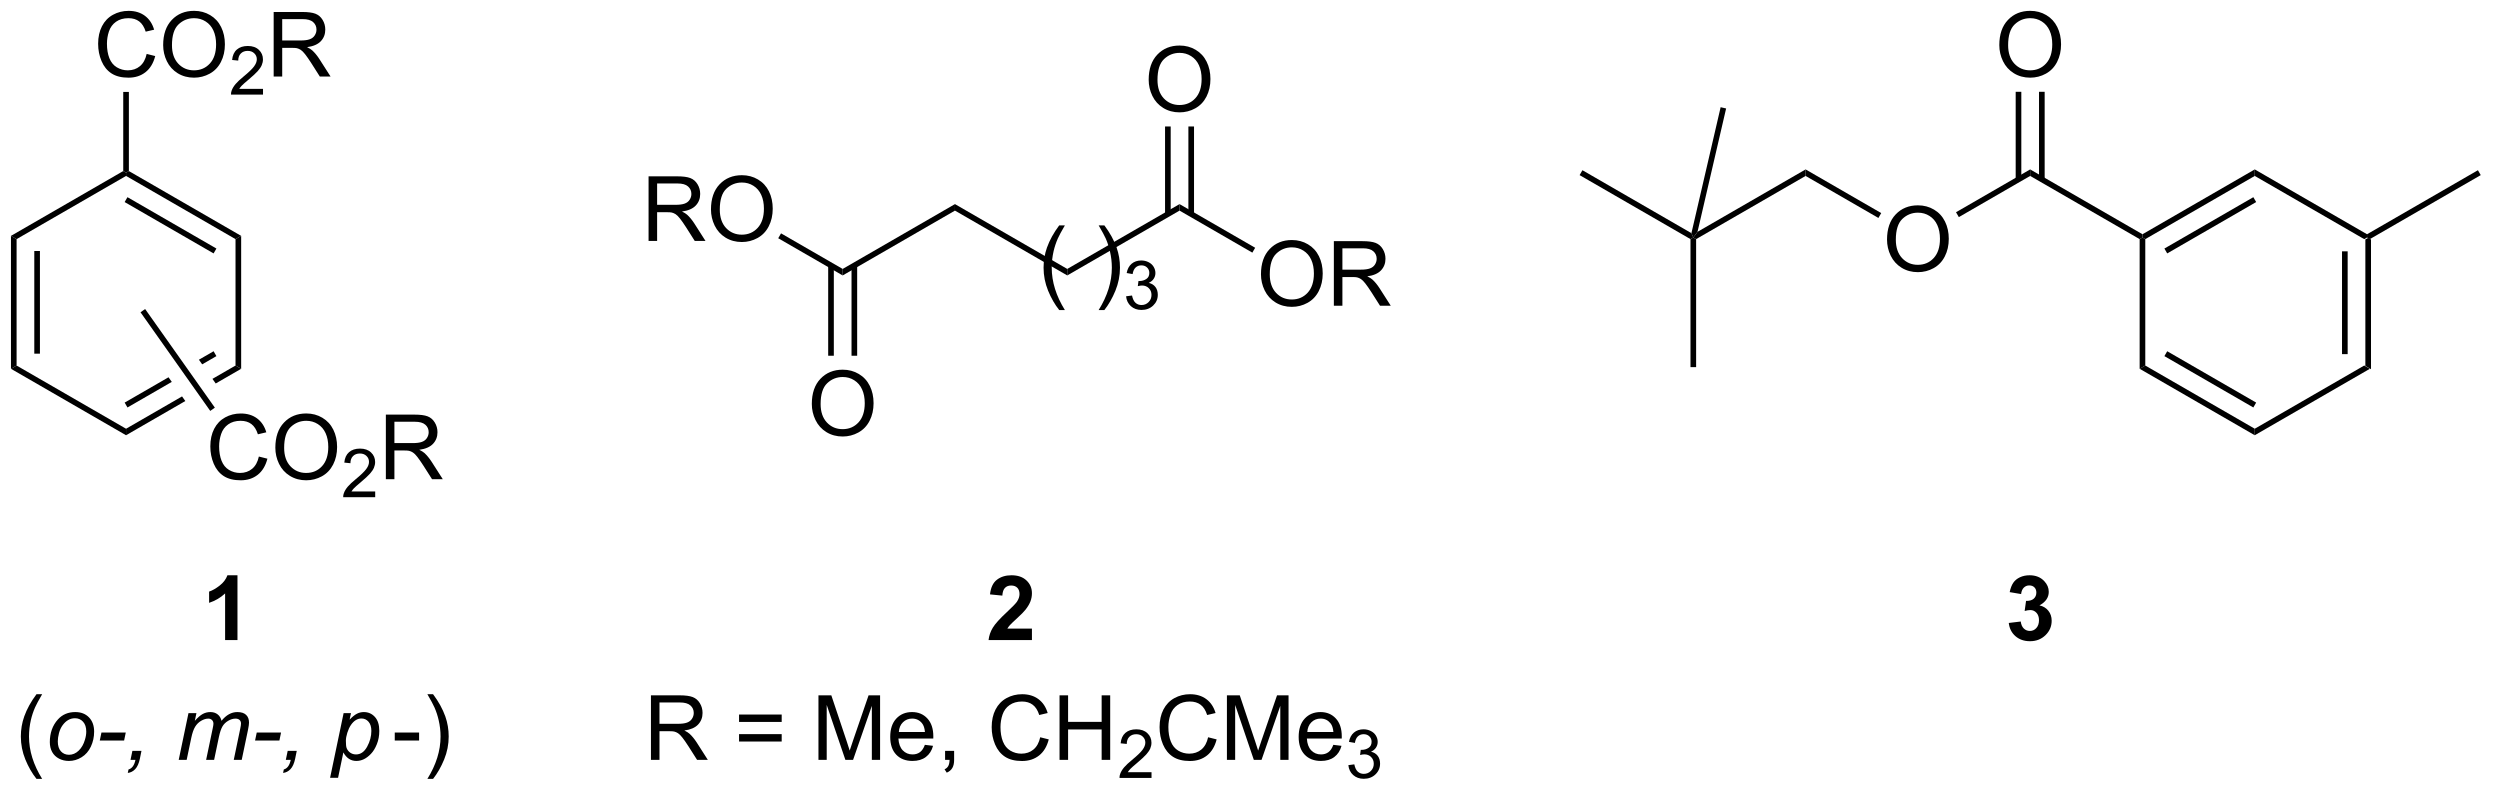 <?xml version="1.0" encoding="UTF-8"?>
<!DOCTYPE svg PUBLIC '-//W3C//DTD SVG 1.0//EN'
          'http://www.w3.org/TR/2001/REC-SVG-20010904/DTD/svg10.dtd'>
<svg stroke-dasharray="none" shape-rendering="auto" xmlns="http://www.w3.org/2000/svg" font-family="'Dialog'" text-rendering="auto" width="304" fill-opacity="1" color-interpolation="auto" color-rendering="auto" preserveAspectRatio="xMidYMid meet" font-size="12px" viewBox="0 0 304 97" fill="black" xmlns:xlink="http://www.w3.org/1999/xlink" stroke="black" image-rendering="auto" stroke-miterlimit="10" stroke-linecap="square" stroke-linejoin="miter" font-style="normal" stroke-width="1" height="97" stroke-dashoffset="0" font-weight="normal" stroke-opacity="1"
><!--Generated by the Batik Graphics2D SVG Generator--><defs id="genericDefs"
  /><g
  ><defs id="defs1"
    ><clipPath clipPathUnits="userSpaceOnUse" id="clipPath1"
      ><path d="M0.646 1.611 L227.966 1.611 L227.966 73.681 L0.646 73.681 L0.646 1.611 Z"
      /></clipPath
      ><clipPath clipPathUnits="userSpaceOnUse" id="clipPath2"
      ><path d="M1.244 30.925 L1.244 100.99 L222.244 100.99 L222.244 30.925 Z"
      /></clipPath
    ></defs
    ><g transform="scale(1.333,1.333) translate(-0.646,-1.611) matrix(1.029,0,0,1.029,-0.633,-30.198)"
    ><path d="M210.937 52.144 L211.187 52 L211.437 52.144 L211.437 63.644 L210.937 63.356 ZM208.867 53.195 L208.867 62.305 L209.367 62.305 L209.367 53.195 Z" stroke="none" clip-path="url(#clipPath2)"
    /></g
    ><g transform="matrix(1.371,0,0,1.371,-1.706,-42.412)"
    ><path d="M210.937 63.356 L211.437 63.644 L201.228 69.539 L201.228 68.961 Z" stroke="none" clip-path="url(#clipPath2)"
    /></g
    ><g transform="matrix(1.371,0,0,1.371,-1.706,-42.412)"
    ><path d="M201.228 68.961 L201.228 69.539 L191.019 63.644 L191.519 63.356 ZM201.353 66.643 L193.464 62.088 L193.214 62.521 L201.103 67.076 Z" stroke="none" clip-path="url(#clipPath2)"
    /></g
    ><g transform="matrix(1.371,0,0,1.371,-1.706,-42.412)"
    ><path d="M191.519 63.356 L191.019 63.644 L191.019 52.144 L191.269 52 L191.519 52.144 Z" stroke="none" clip-path="url(#clipPath2)"
    /></g
    ><g transform="matrix(1.371,0,0,1.371,-1.706,-42.412)"
    ><path d="M191.519 52.144 L191.269 52 L191.269 51.711 L201.228 45.961 L201.228 46.539 ZM193.464 53.412 L201.353 48.857 L201.103 48.424 L193.214 52.979 Z" stroke="none" clip-path="url(#clipPath2)"
    /></g
    ><g transform="matrix(1.371,0,0,1.371,-1.706,-42.412)"
    ><path d="M201.228 46.539 L201.228 45.961 L211.187 51.711 L211.187 52 L210.937 52.144 Z" stroke="none" clip-path="url(#clipPath2)"
    /></g
    ><g transform="matrix(1.371,0,0,1.371,-1.706,-42.412)"
    ><path d="M211.437 52.144 L211.187 52 L211.187 51.711 L221.022 46.033 L221.272 46.467 Z" stroke="none" clip-path="url(#clipPath2)"
    /></g
    ><g transform="matrix(1.371,0,0,1.371,-1.706,-42.412)"
    ><path d="M191.269 51.711 L191.269 52 L191.019 52.144 L181.309 46.539 L181.309 45.961 Z" stroke="none" clip-path="url(#clipPath2)"
    /></g
    ><g transform="matrix(1.371,0,0,1.371,-1.706,-42.412)"
    ><path d="M168.613 52.186 Q168.613 50.759 169.379 49.954 Q170.144 49.147 171.355 49.147 Q172.147 49.147 172.782 49.527 Q173.42 49.905 173.754 50.582 Q174.09 51.259 174.09 52.118 Q174.09 52.991 173.738 53.678 Q173.387 54.366 172.741 54.72 Q172.097 55.074 171.35 55.074 Q170.543 55.074 169.905 54.683 Q169.269 54.29 168.941 53.616 Q168.613 52.938 168.613 52.186 ZM169.394 52.196 Q169.394 53.233 169.949 53.829 Q170.506 54.423 171.347 54.423 Q172.202 54.423 172.754 53.821 Q173.308 53.22 173.308 52.116 Q173.308 51.415 173.071 50.894 Q172.834 50.373 172.379 50.087 Q171.925 49.798 171.358 49.798 Q170.553 49.798 169.972 50.353 Q169.394 50.905 169.394 52.196 Z" stroke="none" clip-path="url(#clipPath2)"
    /></g
    ><g transform="matrix(1.371,0,0,1.371,-1.706,-42.412)"
    ><path d="M181.309 45.961 L181.309 46.539 L174.982 50.192 L174.732 49.759 Z" stroke="none" clip-path="url(#clipPath2)"
    /></g
    ><g transform="matrix(1.371,0,0,1.371,-1.706,-42.412)"
    ><path d="M178.572 34.936 Q178.572 33.509 179.338 32.704 Q180.104 31.897 181.315 31.897 Q182.106 31.897 182.742 32.277 Q183.38 32.655 183.713 33.332 Q184.049 34.009 184.049 34.868 Q184.049 35.741 183.697 36.428 Q183.346 37.116 182.7 37.47 Q182.057 37.824 181.309 37.824 Q180.502 37.824 179.864 37.433 Q179.229 37.04 178.9 36.366 Q178.572 35.688 178.572 34.936 ZM179.354 34.946 Q179.354 35.983 179.908 36.579 Q180.465 37.173 181.307 37.173 Q182.161 37.173 182.713 36.571 Q183.268 35.97 183.268 34.866 Q183.268 34.165 183.031 33.644 Q182.794 33.123 182.338 32.837 Q181.885 32.548 181.317 32.548 Q180.512 32.548 179.932 33.103 Q179.354 33.655 179.354 34.946 Z" stroke="none" clip-path="url(#clipPath2)"
    /></g
    ><g transform="matrix(1.371,0,0,1.371,-1.706,-42.412)"
    ><path d="M182.594 46.848 L182.594 39.077 L182.094 39.077 L182.094 46.848 ZM180.524 46.848 L180.524 39.077 L180.024 39.077 L180.024 46.848 Z" stroke="none" clip-path="url(#clipPath2)"
    /></g
    ><g transform="matrix(1.371,0,0,1.371,-1.706,-42.412)"
    ><path d="M168.098 49.834 L167.848 50.267 L161.391 46.539 L161.391 45.961 Z" stroke="none" clip-path="url(#clipPath2)"
    /></g
    ><g transform="matrix(1.371,0,0,1.371,-1.706,-42.412)"
    ><path d="M161.391 45.961 L161.391 46.539 L151.681 52.144 L151.431 52 L151.805 51.496 Z" stroke="none" clip-path="url(#clipPath2)"
    /></g
    ><g transform="matrix(1.371,0,0,1.371,-1.706,-42.412)"
    ><path d="M151.264 51.615 L151.431 52 L151.181 52.144 L141.347 46.467 L141.597 46.033 Z" stroke="none" clip-path="url(#clipPath2)"
    /></g
    ><g transform="matrix(1.371,0,0,1.371,-1.706,-42.412)"
    ><path d="M151.181 52.144 L151.431 52 L151.681 52.144 L151.681 63.5 L151.181 63.5 Z" stroke="none" clip-path="url(#clipPath2)"
    /></g
    ><g transform="matrix(1.371,0,0,1.371,-1.706,-42.412)"
    ><path d="M151.805 51.496 L151.431 52 L151.264 51.615 L153.855 40.444 L154.342 40.556 Z" stroke="none" clip-path="url(#clipPath2)"
    /></g
    ><g transform="matrix(1.371,0,0,1.371,-1.706,-42.412)"
    ><path d="M2.216 51.856 L2.716 52.144 L2.716 63.356 L2.216 63.644 ZM4.286 53.195 L4.286 62.305 L4.786 62.305 L4.786 53.195 Z" stroke="none" clip-path="url(#clipPath2)"
    /></g
    ><g transform="matrix(1.371,0,0,1.371,-1.706,-42.412)"
    ><path d="M2.216 63.644 L2.716 63.356 L12.425 68.961 L12.425 69.539 Z" stroke="none" clip-path="url(#clipPath2)"
    /></g
    ><g transform="matrix(1.371,0,0,1.371,-1.706,-42.412)"
    ><path d="M20.189 62.088 L18.887 62.84 L18.887 62.84 L19.177 63.25 L19.177 63.25 L20.439 62.521 L20.189 62.088 ZM22.134 63.356 L20.087 64.538 L20.087 64.538 L20.377 64.948 L20.377 64.948 L22.634 63.644 L22.134 63.356 ZM16.191 64.397 L12.3 66.643 L12.55 67.076 L16.481 64.807 L16.481 64.807 L16.191 64.397 ZM17.391 66.094 L12.425 68.961 L12.425 69.539 L17.681 66.504 L17.681 66.504 L17.391 66.094 Z" stroke="none" clip-path="url(#clipPath2)"
    /></g
    ><g transform="matrix(1.371,0,0,1.371,-1.706,-42.412)"
    ><path d="M22.634 63.644 L22.134 63.356 L22.134 52.144 L22.634 51.856 Z" stroke="none" clip-path="url(#clipPath2)"
    /></g
    ><g transform="matrix(1.371,0,0,1.371,-1.706,-42.412)"
    ><path d="M22.634 51.856 L22.134 52.144 L12.425 46.539 L12.425 46.25 L12.675 46.106 ZM20.439 52.979 L12.55 48.424 L12.3 48.857 L20.189 53.412 Z" stroke="none" clip-path="url(#clipPath2)"
    /></g
    ><g transform="matrix(1.371,0,0,1.371,-1.706,-42.412)"
    ><path d="M12.175 46.106 L12.425 46.25 L12.425 46.539 L2.716 52.144 L2.216 51.856 Z" stroke="none" clip-path="url(#clipPath2)"
    /></g
    ><g transform="matrix(1.371,0,0,1.371,-1.706,-42.412)"
    ><path d="M14.253 35.717 L15.011 35.907 Q14.774 36.842 14.154 37.334 Q13.534 37.824 12.641 37.824 Q11.714 37.824 11.133 37.446 Q10.555 37.069 10.251 36.355 Q9.948 35.639 9.948 34.819 Q9.948 33.923 10.29 33.259 Q10.633 32.592 11.264 32.246 Q11.894 31.899 12.652 31.899 Q13.511 31.899 14.097 32.337 Q14.683 32.775 14.915 33.569 L14.167 33.743 Q13.969 33.118 13.589 32.834 Q13.212 32.548 12.636 32.548 Q11.977 32.548 11.532 32.866 Q11.089 33.181 10.909 33.715 Q10.73 34.248 10.73 34.813 Q10.73 35.545 10.943 36.09 Q11.157 36.634 11.605 36.905 Q12.055 37.173 12.579 37.173 Q13.214 37.173 13.654 36.806 Q14.097 36.438 14.253 35.717 ZM15.716 34.936 Q15.716 33.509 16.481 32.704 Q17.247 31.897 18.458 31.897 Q19.249 31.897 19.885 32.277 Q20.523 32.655 20.856 33.332 Q21.192 34.009 21.192 34.868 Q21.192 35.741 20.84 36.428 Q20.489 37.116 19.843 37.47 Q19.2 37.824 18.452 37.824 Q17.645 37.824 17.007 37.433 Q16.372 37.04 16.044 36.366 Q15.716 35.688 15.716 34.936 ZM16.497 34.946 Q16.497 35.983 17.051 36.579 Q17.609 37.173 18.45 37.173 Q19.304 37.173 19.856 36.571 Q20.411 35.97 20.411 34.866 Q20.411 34.165 20.174 33.644 Q19.937 33.123 19.481 32.837 Q19.028 32.548 18.46 32.548 Q17.656 32.548 17.075 33.103 Q16.497 33.655 16.497 34.946 Z" stroke="none" clip-path="url(#clipPath2)"
    /></g
    ><g transform="matrix(1.371,0,0,1.371,-1.706,-42.412)"
    ><path d="M24.572 38.817 L24.572 39.325 L21.732 39.325 Q21.726 39.134 21.794 38.958 Q21.902 38.669 22.14 38.388 Q22.38 38.106 22.831 37.737 Q23.531 37.163 23.777 36.827 Q24.023 36.491 24.023 36.192 Q24.023 35.88 23.798 35.665 Q23.576 35.448 23.214 35.448 Q22.833 35.448 22.605 35.677 Q22.376 35.905 22.374 36.309 L21.831 36.255 Q21.888 35.647 22.251 35.331 Q22.615 35.013 23.226 35.013 Q23.845 35.013 24.204 35.356 Q24.566 35.698 24.566 36.204 Q24.566 36.462 24.46 36.712 Q24.355 36.96 24.109 37.235 Q23.865 37.511 23.296 37.991 Q22.822 38.389 22.687 38.532 Q22.552 38.675 22.464 38.817 L24.572 38.817 Z" stroke="none" clip-path="url(#clipPath2)"
    /></g
    ><g transform="matrix(1.371,0,0,1.371,-1.706,-42.412)"
    ><path d="M25.517 37.725 L25.517 31.998 L28.056 31.998 Q28.822 31.998 29.22 32.152 Q29.619 32.306 29.856 32.696 Q30.095 33.087 30.095 33.561 Q30.095 34.17 29.7 34.59 Q29.306 35.006 28.481 35.118 Q28.783 35.264 28.939 35.405 Q29.27 35.709 29.567 36.165 L30.564 37.725 L29.611 37.725 L28.853 36.532 Q28.52 36.017 28.304 35.743 Q28.09 35.47 27.921 35.36 Q27.752 35.251 27.575 35.209 Q27.447 35.181 27.153 35.181 L26.275 35.181 L26.275 37.725 L25.517 37.725 ZM26.275 34.525 L27.903 34.525 Q28.424 34.525 28.715 34.418 Q29.009 34.311 29.16 34.074 Q29.314 33.837 29.314 33.561 Q29.314 33.155 29.017 32.894 Q28.723 32.631 28.087 32.631 L26.275 32.631 L26.275 34.525 Z" stroke="none" clip-path="url(#clipPath2)"
    /></g
    ><g transform="matrix(1.371,0,0,1.371,-1.706,-42.412)"
    ><path d="M12.675 46.106 L12.425 46.25 L12.175 46.106 L12.175 39.092 L12.675 39.092 Z" stroke="none" clip-path="url(#clipPath2)"
    /></g
    ><g transform="matrix(1.371,0,0,1.371,-1.706,-42.412)"
    ><path d="M58.979 98.333 L58.979 92.607 L61.518 92.607 Q62.284 92.607 62.682 92.76 Q63.081 92.914 63.318 93.305 Q63.557 93.695 63.557 94.169 Q63.557 94.779 63.161 95.198 Q62.768 95.615 61.943 95.727 Q62.245 95.872 62.401 96.013 Q62.732 96.318 63.029 96.773 L64.026 98.333 L63.073 98.333 L62.315 97.141 Q61.982 96.625 61.766 96.352 Q61.552 96.078 61.383 95.969 Q61.214 95.859 61.036 95.818 Q60.909 95.789 60.614 95.789 L59.737 95.789 L59.737 98.333 L58.979 98.333 ZM59.737 95.133 L61.364 95.133 Q61.885 95.133 62.177 95.026 Q62.471 94.919 62.622 94.682 Q62.776 94.445 62.776 94.169 Q62.776 93.763 62.479 93.503 Q62.185 93.24 61.549 93.24 L59.737 93.24 L59.737 95.133 ZM70.576 94.966 L66.794 94.966 L66.794 94.31 L70.576 94.31 L70.576 94.966 ZM70.576 96.703 L66.794 96.703 L66.794 96.047 L70.576 96.047 L70.576 96.703 ZM73.837 98.333 L73.837 92.607 L74.978 92.607 L76.335 96.661 Q76.522 97.227 76.608 97.508 Q76.704 97.195 76.913 96.591 L78.282 92.607 L79.303 92.607 L79.303 98.333 L78.572 98.333 L78.572 93.539 L76.907 98.333 L76.225 98.333 L74.569 93.458 L74.569 98.333 L73.837 98.333 ZM83.275 96.997 L84.001 97.086 Q83.829 97.724 83.363 98.076 Q82.9 98.427 82.178 98.427 Q81.267 98.427 80.733 97.867 Q80.202 97.305 80.202 96.294 Q80.202 95.247 80.741 94.669 Q81.28 94.091 82.139 94.091 Q82.97 94.091 83.496 94.659 Q84.025 95.224 84.025 96.25 Q84.025 96.312 84.022 96.438 L80.928 96.438 Q80.967 97.122 81.314 97.487 Q81.663 97.849 82.181 97.849 Q82.569 97.849 82.842 97.646 Q83.116 97.443 83.275 96.997 ZM80.967 95.859 L83.282 95.859 Q83.236 95.336 83.017 95.076 Q82.681 94.669 82.147 94.669 Q81.663 94.669 81.332 94.995 Q81.001 95.318 80.967 95.859 ZM85.068 98.333 L85.068 97.531 L85.87 97.531 L85.87 98.333 Q85.87 98.776 85.713 99.047 Q85.557 99.318 85.216 99.466 L85.021 99.167 Q85.245 99.068 85.349 98.878 Q85.456 98.69 85.466 98.333 L85.068 98.333 ZM93.505 96.326 L94.263 96.516 Q94.026 97.451 93.406 97.943 Q92.786 98.432 91.893 98.432 Q90.966 98.432 90.385 98.055 Q89.807 97.677 89.502 96.963 Q89.201 96.247 89.201 95.427 Q89.201 94.531 89.542 93.867 Q89.885 93.201 90.516 92.854 Q91.146 92.508 91.904 92.508 Q92.763 92.508 93.349 92.945 Q93.935 93.383 94.167 94.177 L93.419 94.352 Q93.221 93.727 92.841 93.443 Q92.463 93.156 91.888 93.156 Q91.229 93.156 90.784 93.474 Q90.341 93.789 90.161 94.323 Q89.982 94.857 89.982 95.422 Q89.982 96.154 90.195 96.698 Q90.409 97.242 90.857 97.513 Q91.307 97.781 91.831 97.781 Q92.466 97.781 92.906 97.414 Q93.349 97.047 93.505 96.326 ZM95.22 98.333 L95.22 92.607 L95.978 92.607 L95.978 94.958 L98.954 94.958 L98.954 92.607 L99.712 92.607 L99.712 98.333 L98.954 98.333 L98.954 95.633 L95.978 95.633 L95.978 98.333 L95.22 98.333 Z" stroke="none" clip-path="url(#clipPath2)"
    /></g
    ><g transform="matrix(1.371,0,0,1.371,-1.706,-42.412)"
    ><path d="M103.378 99.425 L103.378 99.933 L100.538 99.933 Q100.532 99.742 100.601 99.566 Q100.708 99.277 100.947 98.996 Q101.187 98.715 101.638 98.345 Q102.337 97.771 102.583 97.435 Q102.829 97.099 102.829 96.8 Q102.829 96.488 102.605 96.273 Q102.382 96.056 102.021 96.056 Q101.64 96.056 101.411 96.285 Q101.183 96.513 101.181 96.918 L100.638 96.863 Q100.695 96.256 101.058 95.939 Q101.421 95.621 102.032 95.621 Q102.652 95.621 103.011 95.965 Q103.372 96.306 103.372 96.812 Q103.372 97.07 103.267 97.32 Q103.161 97.568 102.915 97.844 Q102.671 98.119 102.103 98.599 Q101.628 98.998 101.493 99.14 Q101.359 99.283 101.271 99.425 L103.378 99.425 Z" stroke="none" clip-path="url(#clipPath2)"
    /></g
    ><g transform="matrix(1.371,0,0,1.371,-1.706,-42.412)"
    ><path d="M108.397 96.326 L109.154 96.516 Q108.918 97.451 108.298 97.943 Q107.678 98.432 106.785 98.432 Q105.858 98.432 105.277 98.055 Q104.699 97.677 104.394 96.963 Q104.092 96.247 104.092 95.427 Q104.092 94.531 104.433 93.867 Q104.777 93.201 105.407 92.854 Q106.037 92.508 106.795 92.508 Q107.654 92.508 108.24 92.945 Q108.826 93.383 109.058 94.177 L108.311 94.352 Q108.113 93.727 107.733 93.443 Q107.355 93.156 106.779 93.156 Q106.121 93.156 105.675 93.474 Q105.233 93.789 105.053 94.323 Q104.873 94.857 104.873 95.422 Q104.873 96.154 105.087 96.698 Q105.3 97.242 105.748 97.513 Q106.199 97.781 106.722 97.781 Q107.358 97.781 107.798 97.414 Q108.24 97.047 108.397 96.326 ZM110.065 98.333 L110.065 92.607 L111.205 92.607 L112.562 96.661 Q112.75 97.227 112.835 97.508 Q112.932 97.195 113.14 96.591 L114.51 92.607 L115.531 92.607 L115.531 98.333 L114.799 98.333 L114.799 93.539 L113.135 98.333 L112.453 98.333 L110.796 93.458 L110.796 98.333 L110.065 98.333 ZM119.502 96.997 L120.229 97.086 Q120.057 97.724 119.591 98.076 Q119.127 98.427 118.406 98.427 Q117.494 98.427 116.96 97.867 Q116.429 97.305 116.429 96.294 Q116.429 95.247 116.968 94.669 Q117.507 94.091 118.367 94.091 Q119.198 94.091 119.724 94.659 Q120.252 95.224 120.252 96.25 Q120.252 96.312 120.25 96.438 L117.156 96.438 Q117.195 97.122 117.541 97.487 Q117.89 97.849 118.408 97.849 Q118.796 97.849 119.07 97.646 Q119.343 97.443 119.502 96.997 ZM117.195 95.859 L119.51 95.859 Q119.463 95.336 119.244 95.076 Q118.908 94.669 118.375 94.669 Q117.89 94.669 117.559 94.995 Q117.229 95.318 117.195 95.859 Z" stroke="none" clip-path="url(#clipPath2)"
    /></g
    ><g transform="matrix(1.371,0,0,1.371,-1.706,-42.412)"
    ><path d="M120.836 98.799 L121.364 98.728 Q121.455 99.177 121.672 99.375 Q121.891 99.572 122.205 99.572 Q122.576 99.572 122.832 99.314 Q123.09 99.056 123.09 98.675 Q123.09 98.312 122.852 98.078 Q122.615 97.841 122.248 97.841 Q122.1 97.841 121.877 97.9 L121.936 97.437 Q121.989 97.443 122.02 97.443 Q122.358 97.443 122.627 97.267 Q122.897 97.091 122.897 96.724 Q122.897 96.435 122.7 96.246 Q122.504 96.054 122.194 96.054 Q121.885 96.054 121.68 96.248 Q121.475 96.441 121.416 96.828 L120.889 96.734 Q120.987 96.203 121.328 95.912 Q121.672 95.621 122.182 95.621 Q122.534 95.621 122.828 95.771 Q123.125 95.922 123.282 96.183 Q123.438 96.443 123.438 96.736 Q123.438 97.015 123.287 97.244 Q123.139 97.472 122.846 97.607 Q123.227 97.695 123.438 97.972 Q123.649 98.248 123.649 98.664 Q123.649 99.226 123.239 99.619 Q122.828 100.01 122.201 100.01 Q121.637 100.01 121.262 99.674 Q120.889 99.336 120.836 98.799 Z" stroke="none" clip-path="url(#clipPath2)"
    /></g
    ><g transform="matrix(1.371,0,0,1.371,-1.706,-42.412)"
    ><path d="M75.985 55.365 L75.985 54.788 L85.944 49.038 L85.944 49.615 Z" stroke="none" clip-path="url(#clipPath2)"
    /></g
    ><g transform="matrix(1.371,0,0,1.371,-1.706,-42.412)"
    ><path d="M85.944 49.615 L85.944 49.038 L95.904 54.788 L95.904 55.365 Z" stroke="none" clip-path="url(#clipPath2)"
    /></g
    ><g transform="matrix(1.371,0,0,1.371,-1.706,-42.412)"
    ><path d="M95.904 55.365 L95.904 54.788 L105.863 49.038 L105.863 49.615 Z" stroke="none" clip-path="url(#clipPath2)"
    /></g
    ><g transform="matrix(1.371,0,0,1.371,-1.706,-42.412)"
    ><path d="M113.085 55.263 Q113.085 53.836 113.851 53.031 Q114.616 52.224 115.827 52.224 Q116.619 52.224 117.254 52.604 Q117.892 52.981 118.226 53.658 Q118.562 54.336 118.562 55.195 Q118.562 56.067 118.21 56.755 Q117.859 57.442 117.213 57.796 Q116.57 58.151 115.822 58.151 Q115.015 58.151 114.377 57.76 Q113.741 57.367 113.413 56.692 Q113.085 56.015 113.085 55.263 ZM113.866 55.273 Q113.866 56.309 114.421 56.906 Q114.978 57.499 115.82 57.499 Q116.674 57.499 117.226 56.898 Q117.78 56.296 117.78 55.192 Q117.78 54.492 117.543 53.971 Q117.306 53.45 116.851 53.164 Q116.398 52.874 115.83 52.874 Q115.025 52.874 114.445 53.429 Q113.866 53.981 113.866 55.273 ZM119.55 58.052 L119.55 52.325 L122.089 52.325 Q122.855 52.325 123.253 52.479 Q123.651 52.632 123.888 53.023 Q124.128 53.414 124.128 53.888 Q124.128 54.497 123.732 54.916 Q123.339 55.333 122.513 55.445 Q122.816 55.591 122.972 55.731 Q123.303 56.036 123.599 56.492 L124.597 58.052 L123.644 58.052 L122.886 56.859 Q122.553 56.343 122.336 56.07 Q122.123 55.796 121.954 55.687 Q121.784 55.578 121.607 55.536 Q121.48 55.507 121.185 55.507 L120.308 55.507 L120.308 58.052 L119.55 58.052 ZM120.308 54.851 L121.935 54.851 Q122.456 54.851 122.748 54.744 Q123.042 54.638 123.193 54.401 Q123.347 54.164 123.347 53.888 Q123.347 53.481 123.05 53.221 Q122.756 52.958 122.12 52.958 L120.308 52.958 L120.308 54.851 Z" stroke="none" clip-path="url(#clipPath2)"
    /></g
    ><g transform="matrix(1.371,0,0,1.371,-1.706,-42.412)"
    ><path d="M105.863 49.615 L105.863 49.038 L112.57 52.91 L112.32 53.343 Z" stroke="none" clip-path="url(#clipPath2)"
    /></g
    ><g transform="matrix(1.371,0,0,1.371,-1.706,-42.412)"
    ><path d="M58.769 52.302 L58.769 46.575 L61.308 46.575 Q62.074 46.575 62.472 46.729 Q62.871 46.882 63.108 47.273 Q63.347 47.664 63.347 48.138 Q63.347 48.747 62.952 49.166 Q62.558 49.583 61.733 49.695 Q62.035 49.841 62.191 49.981 Q62.522 50.286 62.819 50.742 L63.816 52.302 L62.863 52.302 L62.105 51.109 Q61.772 50.593 61.556 50.32 Q61.342 50.046 61.173 49.937 Q61.004 49.828 60.827 49.786 Q60.699 49.757 60.405 49.757 L59.527 49.757 L59.527 52.302 L58.769 52.302 ZM59.527 49.101 L61.155 49.101 Q61.675 49.101 61.967 48.994 Q62.261 48.888 62.412 48.651 Q62.566 48.414 62.566 48.138 Q62.566 47.731 62.269 47.471 Q61.975 47.208 61.34 47.208 L59.527 47.208 L59.527 49.101 ZM64.304 49.513 Q64.304 48.086 65.07 47.281 Q65.836 46.474 67.047 46.474 Q67.838 46.474 68.474 46.854 Q69.112 47.231 69.445 47.908 Q69.781 48.586 69.781 49.445 Q69.781 50.317 69.429 51.005 Q69.078 51.692 68.432 52.046 Q67.789 52.401 67.041 52.401 Q66.234 52.401 65.596 52.01 Q64.961 51.617 64.632 50.942 Q64.304 50.265 64.304 49.513 ZM65.086 49.523 Q65.086 50.559 65.64 51.156 Q66.198 51.749 67.039 51.749 Q67.893 51.749 68.445 51.148 Q69 50.546 69 49.442 Q69 48.742 68.763 48.221 Q68.526 47.7 68.07 47.414 Q67.617 47.124 67.049 47.124 Q66.245 47.124 65.664 47.679 Q65.086 48.231 65.086 49.523 Z" stroke="none" clip-path="url(#clipPath2)"
    /></g
    ><g transform="matrix(1.371,0,0,1.371,-1.706,-42.412)"
    ><path d="M75.985 54.788 L75.985 55.365 L70.268 52.065 L70.518 51.632 Z" stroke="none" clip-path="url(#clipPath2)"
    /></g
    ><g transform="matrix(1.371,0,0,1.371,-1.706,-42.412)"
    ><path d="M73.248 66.763 Q73.248 65.335 74.014 64.531 Q74.779 63.724 75.99 63.724 Q76.782 63.724 77.417 64.104 Q78.055 64.481 78.389 65.158 Q78.725 65.835 78.725 66.695 Q78.725 67.567 78.373 68.255 Q78.022 68.942 77.376 69.296 Q76.732 69.651 75.985 69.651 Q75.178 69.651 74.54 69.26 Q73.904 68.867 73.576 68.192 Q73.248 67.515 73.248 66.763 ZM74.029 66.773 Q74.029 67.809 74.584 68.406 Q75.141 68.999 75.982 68.999 Q76.837 68.999 77.389 68.398 Q77.943 67.796 77.943 66.692 Q77.943 65.992 77.706 65.471 Q77.469 64.95 77.014 64.664 Q76.561 64.374 75.993 64.374 Q75.188 64.374 74.607 64.929 Q74.029 65.481 74.029 66.773 Z" stroke="none" clip-path="url(#clipPath2)"
    /></g
    ><g transform="matrix(1.371,0,0,1.371,-1.706,-42.412)"
    ><path d="M74.7 54.479 L74.7 62.487 L75.2 62.487 L75.2 54.479 ZM76.77 54.479 L76.77 62.487 L77.27 62.487 L77.27 54.479 Z" stroke="none" clip-path="url(#clipPath2)"
    /></g
    ><g transform="matrix(1.371,0,0,1.371,-1.706,-42.412)"
    ><path d="M22.307 87.708 L21.21 87.708 L21.21 83.57 Q20.609 84.133 19.791 84.404 L19.791 83.406 Q20.221 83.266 20.723 82.875 Q21.229 82.482 21.416 81.958 L22.307 81.958 L22.307 87.708 Z" stroke="none" clip-path="url(#clipPath2)"
    /></g
    ><g transform="matrix(1.371,0,0,1.371,-1.706,-42.412)"
    ><path d="M92.771 86.688 L92.771 87.708 L88.924 87.708 Q88.987 87.13 89.299 86.612 Q89.612 86.094 90.534 85.24 Q91.276 84.547 91.443 84.302 Q91.669 83.961 91.669 83.63 Q91.669 83.263 91.471 83.065 Q91.276 82.867 90.927 82.867 Q90.583 82.867 90.38 83.076 Q90.177 83.281 90.146 83.763 L89.052 83.654 Q89.151 82.747 89.667 82.354 Q90.182 81.958 90.956 81.958 Q91.802 81.958 92.286 82.417 Q92.771 82.872 92.771 83.552 Q92.771 83.938 92.633 84.289 Q92.495 84.638 92.193 85.021 Q91.995 85.273 91.474 85.75 Q90.956 86.227 90.815 86.383 Q90.677 86.539 90.591 86.688 L92.771 86.688 Z" stroke="none" clip-path="url(#clipPath2)"
    /></g
    ><g transform="matrix(1.371,0,0,1.371,-1.706,-42.412)"
    ><path d="M179.411 86.188 L180.474 86.06 Q180.523 86.466 180.745 86.682 Q180.969 86.896 181.286 86.896 Q181.625 86.896 181.857 86.638 Q182.091 86.38 182.091 85.943 Q182.091 85.529 181.867 85.286 Q181.646 85.044 181.325 85.044 Q181.114 85.044 180.82 85.125 L180.943 84.232 Q181.388 84.242 181.622 84.039 Q181.857 83.833 181.857 83.492 Q181.857 83.203 181.685 83.031 Q181.513 82.859 181.226 82.859 Q180.945 82.859 180.745 83.055 Q180.547 83.25 180.505 83.625 L179.492 83.453 Q179.599 82.935 179.81 82.625 Q180.023 82.312 180.404 82.135 Q180.786 81.958 181.258 81.958 Q182.068 81.958 182.555 82.474 Q182.958 82.896 182.958 83.427 Q182.958 84.18 182.133 84.63 Q182.625 84.734 182.919 85.102 Q183.216 85.469 183.216 85.99 Q183.216 86.742 182.664 87.276 Q182.114 87.807 181.294 87.807 Q180.516 87.807 180.002 87.359 Q179.492 86.911 179.411 86.188 Z" stroke="none" clip-path="url(#clipPath2)"
    /></g
    ><g transform="matrix(1.371,0,0,1.371,-1.706,-42.412)"
    ><path d="M24.204 71.428 L24.962 71.618 Q24.725 72.553 24.105 73.045 Q23.485 73.534 22.592 73.534 Q21.665 73.534 21.084 73.157 Q20.506 72.779 20.201 72.066 Q19.899 71.35 19.899 70.529 Q19.899 69.633 20.24 68.969 Q20.584 68.303 21.214 67.956 Q21.844 67.61 22.602 67.61 Q23.462 67.61 24.048 68.047 Q24.634 68.485 24.865 69.279 L24.118 69.454 Q23.92 68.829 23.54 68.545 Q23.162 68.258 22.587 68.258 Q21.928 68.258 21.483 68.576 Q21.04 68.891 20.86 69.425 Q20.68 69.959 20.68 70.524 Q20.68 71.256 20.894 71.8 Q21.108 72.344 21.555 72.615 Q22.006 72.883 22.529 72.883 Q23.165 72.883 23.605 72.516 Q24.048 72.149 24.204 71.428 ZM25.666 70.646 Q25.666 69.219 26.432 68.415 Q27.197 67.607 28.408 67.607 Q29.2 67.607 29.835 67.987 Q30.473 68.365 30.807 69.042 Q31.143 69.719 31.143 70.579 Q31.143 71.451 30.791 72.138 Q30.439 72.826 29.794 73.18 Q29.15 73.534 28.403 73.534 Q27.596 73.534 26.958 73.144 Q26.322 72.751 25.994 72.076 Q25.666 71.399 25.666 70.646 ZM26.447 70.657 Q26.447 71.693 27.002 72.29 Q27.559 72.883 28.4 72.883 Q29.255 72.883 29.807 72.282 Q30.361 71.68 30.361 70.576 Q30.361 69.876 30.124 69.355 Q29.887 68.834 29.432 68.547 Q28.979 68.258 28.411 68.258 Q27.606 68.258 27.025 68.813 Q26.447 69.365 26.447 70.657 Z" stroke="none" clip-path="url(#clipPath2)"
    /></g
    ><g transform="matrix(1.371,0,0,1.371,-1.706,-42.412)"
    ><path d="M34.522 74.528 L34.522 75.035 L31.682 75.035 Q31.677 74.844 31.745 74.668 Q31.852 74.379 32.09 74.098 Q32.331 73.817 32.782 73.448 Q33.481 72.873 33.727 72.537 Q33.973 72.201 33.973 71.903 Q33.973 71.59 33.749 71.375 Q33.526 71.158 33.165 71.158 Q32.784 71.158 32.555 71.387 Q32.327 71.615 32.325 72.02 L31.782 71.965 Q31.839 71.358 32.202 71.041 Q32.565 70.723 33.176 70.723 Q33.796 70.723 34.155 71.067 Q34.516 71.408 34.516 71.914 Q34.516 72.172 34.411 72.422 Q34.305 72.67 34.059 72.946 Q33.815 73.221 33.247 73.701 Q32.772 74.1 32.637 74.242 Q32.503 74.385 32.415 74.528 L34.522 74.528 Z" stroke="none" clip-path="url(#clipPath2)"
    /></g
    ><g transform="matrix(1.371,0,0,1.371,-1.706,-42.412)"
    ><path d="M35.468 73.435 L35.468 67.709 L38.007 67.709 Q38.773 67.709 39.171 67.862 Q39.569 68.016 39.806 68.407 Q40.046 68.797 40.046 69.271 Q40.046 69.881 39.65 70.3 Q39.257 70.717 38.431 70.829 Q38.733 70.975 38.89 71.115 Q39.22 71.42 39.517 71.876 L40.515 73.435 L39.562 73.435 L38.804 72.243 Q38.47 71.727 38.254 71.454 Q38.041 71.18 37.871 71.071 Q37.702 70.961 37.525 70.92 Q37.398 70.891 37.103 70.891 L36.226 70.891 L36.226 73.435 L35.468 73.435 ZM36.226 70.235 L37.853 70.235 Q38.374 70.235 38.666 70.128 Q38.96 70.021 39.111 69.784 Q39.265 69.547 39.265 69.271 Q39.265 68.865 38.968 68.605 Q38.673 68.342 38.038 68.342 L36.226 68.342 L36.226 70.235 Z" stroke="none" clip-path="url(#clipPath2)"
    /></g
    ><g transform="matrix(1.371,0,0,1.371,-1.706,-42.412)"
    ><path d="M13.708 58.633 L14.116 58.344 L20.301 67.092 L19.892 67.381 Z" stroke="none" clip-path="url(#clipPath2)"
    /></g
    ><g transform="matrix(1.371,0,0,1.371,-1.706,-42.412)"
    ><path d="M4.481 100.018 Q3.897 99.284 3.494 98.299 Q3.093 97.312 3.093 96.258 Q3.093 95.328 3.395 94.477 Q3.746 93.49 4.481 92.508 L4.983 92.508 Q4.512 93.32 4.358 93.669 Q4.121 94.208 3.983 94.794 Q3.817 95.523 3.817 96.263 Q3.817 98.141 4.983 100.018 L4.481 100.018 Z" stroke="none" clip-path="url(#clipPath2)"
    /></g
    ><g transform="matrix(1.371,0,0,1.371,-1.706,-42.412)"
    ><path d="M5.663 96.758 Q5.663 95.544 6.379 94.747 Q6.968 94.091 7.926 94.091 Q8.676 94.091 9.134 94.56 Q9.593 95.029 9.593 95.826 Q9.593 96.539 9.303 97.156 Q9.014 97.771 8.481 98.099 Q7.949 98.427 7.358 98.427 Q6.874 98.427 6.478 98.221 Q6.082 98.013 5.871 97.635 Q5.663 97.255 5.663 96.758 ZM6.371 96.688 Q6.371 97.273 6.652 97.578 Q6.934 97.88 7.366 97.88 Q7.593 97.88 7.814 97.789 Q8.038 97.695 8.228 97.508 Q8.421 97.32 8.556 97.081 Q8.692 96.841 8.772 96.562 Q8.895 96.177 8.895 95.82 Q8.895 95.258 8.611 94.948 Q8.327 94.638 7.897 94.638 Q7.567 94.638 7.293 94.797 Q7.02 94.953 6.798 95.258 Q6.577 95.562 6.473 95.969 Q6.371 96.372 6.371 96.688 ZM10.094 96.615 L10.242 95.906 L12.399 95.906 L12.253 96.615 L10.094 96.615 ZM12.82 98.333 L12.987 97.531 L13.792 97.531 L13.649 98.232 Q13.516 98.862 13.235 99.154 Q12.956 99.448 12.578 99.49 L12.643 99.182 Q13.11 99.052 13.258 98.333 L12.82 98.333 ZM17.094 98.333 L17.961 94.185 L18.667 94.185 L18.524 94.867 Q18.917 94.427 19.227 94.26 Q19.539 94.091 19.901 94.091 Q20.289 94.091 20.547 94.297 Q20.808 94.5 20.891 94.867 Q21.206 94.477 21.555 94.284 Q21.906 94.091 22.292 94.091 Q22.813 94.091 23.07 94.338 Q23.331 94.583 23.331 95.029 Q23.331 95.219 23.242 95.661 L22.683 98.333 L21.977 98.333 L22.547 95.591 Q22.62 95.255 22.62 95.109 Q22.62 94.906 22.49 94.789 Q22.362 94.672 22.128 94.672 Q21.813 94.672 21.485 94.865 Q21.156 95.055 20.974 95.367 Q20.792 95.677 20.656 96.32 L20.235 98.333 L19.526 98.333 L20.112 95.531 Q20.175 95.247 20.175 95.125 Q20.175 94.922 20.047 94.797 Q19.922 94.672 19.719 94.672 Q19.417 94.672 19.086 94.865 Q18.758 95.055 18.55 95.398 Q18.344 95.74 18.211 96.372 L17.8 98.333 L17.094 98.333 ZM23.867 96.615 L24.016 95.906 L26.172 95.906 L26.026 96.615 L23.867 96.615 ZM26.594 98.333 L26.761 97.531 L27.565 97.531 L27.422 98.232 Q27.289 98.862 27.008 99.154 Q26.729 99.448 26.352 99.49 L26.417 99.182 Q26.883 99.052 27.031 98.333 L26.594 98.333 ZM30.521 99.924 L31.721 94.185 L32.375 94.185 L32.253 94.763 Q32.617 94.383 32.904 94.237 Q33.19 94.091 33.511 94.091 Q34.104 94.091 34.495 94.523 Q34.886 94.953 34.886 95.758 Q34.886 96.406 34.669 96.94 Q34.456 97.474 34.143 97.799 Q33.831 98.122 33.511 98.276 Q33.19 98.427 32.854 98.427 Q32.109 98.427 31.698 97.669 L31.229 99.924 L30.521 99.924 ZM31.922 96.638 Q31.922 97.102 31.987 97.281 Q32.086 97.536 32.307 97.693 Q32.531 97.849 32.823 97.849 Q33.432 97.849 33.807 97.164 Q34.182 96.477 34.182 95.763 Q34.182 95.234 33.93 94.948 Q33.68 94.661 33.305 94.661 Q33.034 94.661 32.802 94.805 Q32.573 94.945 32.375 95.229 Q32.18 95.513 32.05 95.924 Q31.922 96.333 31.922 96.638 Z" stroke="none" clip-path="url(#clipPath2)"
    /></g
    ><g transform="matrix(1.371,0,0,1.371,-1.706,-42.412)"
    ><path d="M36.257 96.615 L36.257 95.906 L38.416 95.906 L38.416 96.615 L36.257 96.615 ZM39.655 100.018 L39.15 100.018 Q40.319 98.141 40.319 96.263 Q40.319 95.529 40.15 94.805 Q40.017 94.219 39.78 93.68 Q39.627 93.328 39.15 92.508 L39.655 92.508 Q40.389 93.49 40.741 94.477 Q41.041 95.328 41.041 96.258 Q41.041 97.312 40.637 98.299 Q40.233 99.284 39.655 100.018 Z" stroke="none" clip-path="url(#clipPath2)"
    /></g
    ><g transform="matrix(1.371,0,0,1.371,-1.706,-42.412)"
    ><path d="M103.126 38.013 Q103.126 36.586 103.891 35.781 Q104.657 34.974 105.868 34.974 Q106.66 34.974 107.295 35.354 Q107.933 35.731 108.266 36.408 Q108.603 37.086 108.603 37.945 Q108.603 38.817 108.251 39.505 Q107.899 40.192 107.254 40.546 Q106.61 40.901 105.863 40.901 Q105.056 40.901 104.418 40.51 Q103.782 40.117 103.454 39.442 Q103.126 38.765 103.126 38.013 ZM103.907 38.023 Q103.907 39.059 104.462 39.656 Q105.019 40.249 105.86 40.249 Q106.715 40.249 107.266 39.648 Q107.821 39.046 107.821 37.942 Q107.821 37.242 107.584 36.721 Q107.347 36.2 106.891 35.914 Q106.438 35.624 105.871 35.624 Q105.066 35.624 104.485 36.179 Q103.907 36.731 103.907 38.023 Z" stroke="none" clip-path="url(#clipPath2)"
    /></g
    ><g transform="matrix(1.371,0,0,1.371,-1.706,-42.412)"
    ><path d="M107.148 49.924 L107.148 42.153 L106.648 42.153 L106.648 49.924 ZM105.078 49.924 L105.078 42.153 L104.578 42.153 L104.578 49.924 Z" stroke="none" clip-path="url(#clipPath2)"
    /></g
    ><g transform="matrix(1.371,0,0,1.371,-1.706,-42.412)"
    ><path d="M95.191 58.435 Q94.607 57.7 94.204 56.716 Q93.803 55.729 93.803 54.675 Q93.803 53.745 94.105 52.893 Q94.456 51.906 95.191 50.925 L95.693 50.925 Q95.222 51.737 95.068 52.086 Q94.831 52.625 94.693 53.211 Q94.527 53.94 94.527 54.68 Q94.527 56.557 95.693 58.435 L95.191 58.435 ZM99.195 58.435 L98.689 58.435 Q99.859 56.557 99.859 54.68 Q99.859 53.945 99.689 53.221 Q99.557 52.635 99.32 52.096 Q99.166 51.745 98.689 50.925 L99.195 50.925 Q99.929 51.906 100.281 52.893 Q100.58 53.745 100.58 54.675 Q100.58 55.729 100.176 56.716 Q99.773 57.7 99.195 58.435 Z" stroke="none" clip-path="url(#clipPath2)"
    /></g
    ><g transform="matrix(1.371,0,0,1.371,-1.706,-42.412)"
    ><path d="M101.121 57.215 L101.648 57.145 Q101.74 57.594 101.957 57.791 Q102.176 57.989 102.49 57.989 Q102.861 57.989 103.117 57.731 Q103.375 57.473 103.375 57.092 Q103.375 56.729 103.137 56.495 Q102.9 56.258 102.533 56.258 Q102.385 56.258 102.162 56.317 L102.221 55.854 Q102.273 55.86 102.305 55.86 Q102.642 55.86 102.912 55.684 Q103.182 55.508 103.182 55.141 Q103.182 54.852 102.984 54.663 Q102.789 54.471 102.478 54.471 Q102.17 54.471 101.965 54.664 Q101.76 54.858 101.701 55.245 L101.174 55.151 Q101.271 54.62 101.613 54.328 Q101.957 54.038 102.467 54.038 Q102.818 54.038 103.113 54.188 Q103.41 54.338 103.566 54.6 Q103.723 54.86 103.723 55.153 Q103.723 55.432 103.572 55.66 Q103.424 55.889 103.131 56.024 Q103.512 56.112 103.723 56.389 Q103.934 56.664 103.934 57.081 Q103.934 57.643 103.523 58.035 Q103.113 58.426 102.486 58.426 Q101.922 58.426 101.547 58.09 Q101.174 57.752 101.121 57.215 Z" stroke="none" clip-path="url(#clipPath2)"
    /></g
  ></g
></svg
>

